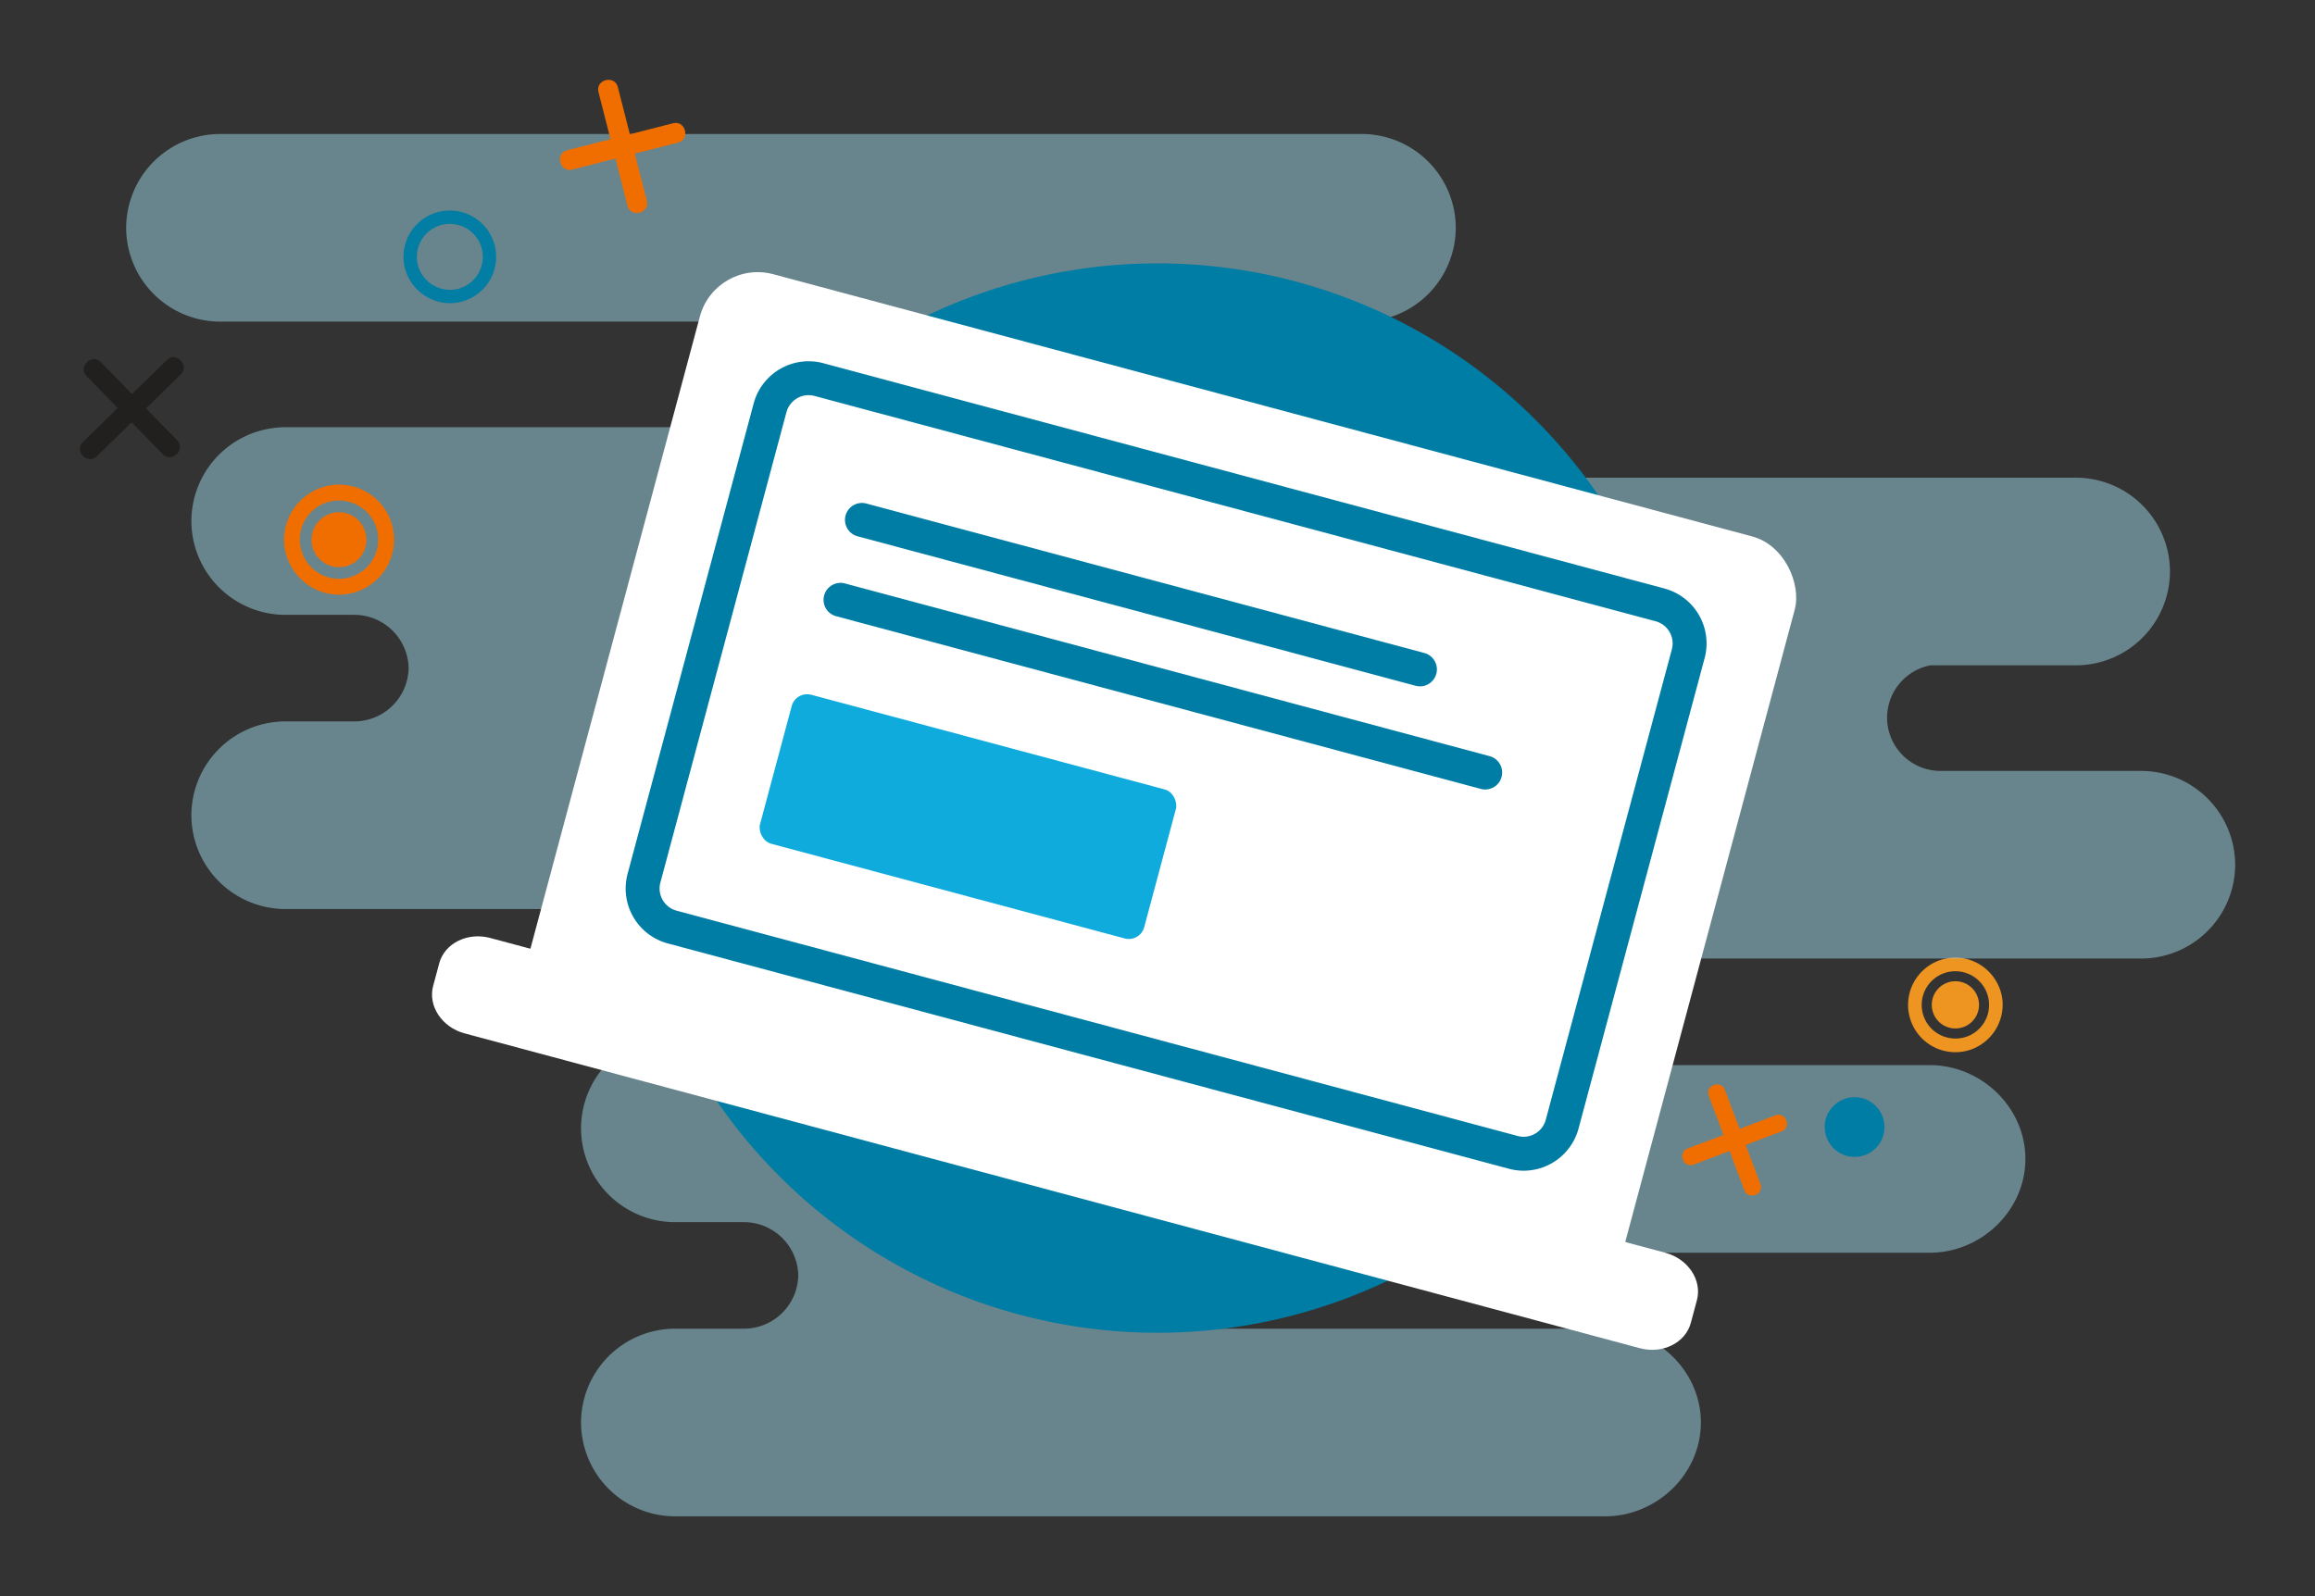 <svg id="Layer_1" data-name="Layer 1" xmlns="http://www.w3.org/2000/svg" viewBox="0 0 580 400"><rect x="0" y="0" width="580" height="400" fill="#333333" stroke="none"/><defs><style>.cls-1{fill:#ee9421;}.cls-2{fill:#221f1f;}.cls-3{opacity:0.49;}.cls-4{fill:#a0dbea;}.cls-5{fill:#007da4;}.cls-6{fill:#fff;}.cls-7{fill:#0fabdd;}.cls-8{fill:#f06e00;}.cls-9{fill:#027da3;}</style></defs><title>mygovid_icon_assets_v1.5</title><circle class="cls-1" cx="489.905" cy="251.823" r="5.921"/><path class="cls-1" d="M493.45,263.146a11.97,11.97,0,0,0,8.258-12.375,1.868,1.868,0,0,0-.015-.206,1.781,1.781,0,0,0-.028-.2,12.032,12.032,0,0,0-8.918-10.038,11.853,11.853,0,1,0,.7,22.817Zm-9.5-5.322a8.441,8.441,0,1,1,9.657,1.6A8.513,8.513,0,0,1,483.951,257.824Z"/><path class="cls-2" d="M41.812,90.223,33.076,98.75l-7.813-8c-2.251-2.306-5.839,1.188-3.584,3.5l7.813,8.005L23.4,108.189l-2.648,2.586c-2.307,2.25,1.188,5.838,3.5,3.584l8.736-8.527,7.813,8.005c2.251,2.306,5.839-1.189,3.584-3.5l-7.813-8,6.088-5.942,2.648-2.585C47.617,91.556,44.122,87.968,41.812,90.223Z"/><g class="cls-3"><path class="cls-4" d="M55.119,33.579h286.1a23.578,23.578,0,0,1,23.509,23.509h0A23.578,23.578,0,0,1,341.218,80.6h-36.5a13.4,13.4,0,0,0-10.869,13.115h0A13.392,13.392,0,0,0,307.2,107.066h50.352a23.579,23.579,0,0,1,23.51,23.509h0a23.579,23.579,0,0,1-23.51,23.51H206.022a13.392,13.392,0,0,0-13.353,13.352h0a13.392,13.392,0,0,0,13.353,13.352h98.5c12.93,0,23.983,10.58,23.983,23.51h0c0,12.93-11.053,23.509-23.983,23.509H71.456A23.578,23.578,0,0,1,47.946,204.3h0a23.579,23.579,0,0,1,23.51-23.51h17.3a13.624,13.624,0,0,0,13.621-13.352h0a13.624,13.624,0,0,0-13.621-13.352h-17.3a23.578,23.578,0,0,1-23.51-23.51h0a23.578,23.578,0,0,1,23.51-23.509H189.935a13.626,13.626,0,0,0,13.622-13.353h0A13.585,13.585,0,0,0,192.429,80.6H55.119A23.578,23.578,0,0,1,31.61,57.088h0A23.578,23.578,0,0,1,55.119,33.579Z"/></g><g class="cls-3"><path class="cls-4" d="M234.055,119.712h286.1a23.579,23.579,0,0,1,23.51,23.509h0a23.579,23.579,0,0,1-23.51,23.509h-36.5a13.4,13.4,0,0,0-10.869,13.116h0A13.391,13.391,0,0,0,486.138,193.2h50.353A23.578,23.578,0,0,1,560,216.708h0a23.578,23.578,0,0,1-23.509,23.51H384.958a13.391,13.391,0,0,0-13.352,13.352h0a13.392,13.392,0,0,0,13.352,13.353h98.5c12.931,0,23.983,10.579,23.983,23.509h0c0,12.93-11.052,23.51-23.983,23.51H250.392a23.58,23.58,0,0,1-23.51-23.51h0a23.579,23.579,0,0,1,23.51-23.509h17.3a13.625,13.625,0,0,0,13.621-13.353h0a13.625,13.625,0,0,0-13.621-13.352h-17.3a23.579,23.579,0,0,1-23.51-23.51h0a23.579,23.579,0,0,1,23.51-23.509h118.48a13.625,13.625,0,0,0,13.621-13.352h0a13.585,13.585,0,0,0-11.128-13.116H234.055a23.578,23.578,0,0,1-23.509-23.509h0A23.578,23.578,0,0,1,234.055,119.712Z"/></g><g class="cls-3"><path class="cls-4" d="M303.649,306.276A13.392,13.392,0,0,0,290.3,319.629h0a13.392,13.392,0,0,0,13.353,13.352h98.5c12.93,0,23.983,10.579,23.983,23.509h0c0,12.93-11.053,23.509-23.983,23.509H169.082a23.578,23.578,0,0,1-23.509-23.509h0a23.578,23.578,0,0,1,23.509-23.509h17.3A13.625,13.625,0,0,0,200,319.629h0a13.625,13.625,0,0,0-13.621-13.353h-17.3a23.578,23.578,0,0,1-23.509-23.509h0a23.579,23.579,0,0,1,23.509-23.51h118.48a13.625,13.625,0,0,0,13.622-13.352h0Z"/></g><circle class="cls-5" cx="290" cy="200" r="134"/><rect class="cls-6" x="149.11" y="98.253" width="283.97" height="195.346" rx="15" ry="15" transform="translate(60.628 -68.665) rotate(15)"/><path class="cls-5" d="M381.749,293.386a14.343,14.343,0,0,1-3.712-.491h0L167.317,236.432a14.249,14.249,0,0,1-10.077-17.453L188.827,101.1a14.252,14.252,0,0,1,17.454-10.077L417,147.482a14.252,14.252,0,0,1,10.076,17.453L395.49,282.818a14.264,14.264,0,0,1-13.741,10.568ZM202.583,99.031a5.757,5.757,0,0,0-5.545,4.266L165.451,221.179a5.748,5.748,0,0,0,4.066,7.042l210.72,56.463h0a5.748,5.748,0,0,0,7.041-4.065l31.587-117.884a5.749,5.749,0,0,0-4.064-7.042L204.081,99.23A5.781,5.781,0,0,0,202.583,99.031Z"/><path class="cls-6" d="M417.253,313.955,309.972,285.209c-1.394,4.951-7.1,7.761-12.743,6.248L238.011,275.59c-5.645-1.512-9.18-6.8-7.912-11.783L122.818,235.061c-5.683-1.522-11.433,1.334-12.776,6.349l-1.521,5.677c-1.344,5.014,2.207,10.363,7.89,11.886l294.435,78.893c5.683,1.523,11.433-1.333,12.776-6.348l1.521-5.677C426.487,320.827,422.936,315.478,417.253,313.955Z"/><path class="cls-5" d="M355.751,172a4.25,4.25,0,0,1-1.1-.146L214.856,134.4a4.25,4.25,0,0,1,2.2-8.211l139.793,37.458a4.251,4.251,0,0,1-1.1,8.357Z"/><path class="cls-5" d="M372.1,197.849a4.281,4.281,0,0,1-1.1-.145L209.488,154.427a4.25,4.25,0,1,1,2.2-8.211L373.2,189.493a4.25,4.25,0,0,1-1.1,8.356Z"/><rect class="cls-7" x="192.689" y="185.314" width="99.652" height="38.662" rx="4" ry="4" transform="translate(61.229 -55.794) rotate(15)"/><path class="cls-8" d="M441.063,296.756l-3.708-9.82,9-3.4c2.593-.979,1.076-5.009-1.521-4.029l-9,3.4-2.583-6.843-1.124-2.978c-.979-2.592-5.01-1.075-4.029,1.521l3.707,9.821-9,3.4c-2.592.979-1.076,5.01,1.521,4.029l9-3.4,2.583,6.843,1.125,2.977C438.012,300.87,442.043,299.353,441.063,296.756Z"/><circle class="cls-5" cx="464.652" cy="282.442" r="7.487"/><path class="cls-8" d="M149.939,23.052l3.016,11.829-10.839,2.764c-3.123.8-1.891,5.65,1.237,4.853l10.839-2.764,2.1,8.243.914,3.586c.8,3.123,5.651,1.891,4.853-1.237L159.045,38.5l10.839-2.764c3.123-.8,1.891-5.65-1.237-4.853l-10.839,2.764-2.1-8.243-.914-3.586C154,18.692,149.141,19.924,149.939,23.052Z"/><path class="cls-9" d="M101.4,67.039a11.794,11.794,0,0,0,9.945,8.856,11.609,11.609,0,1,0-9.945-8.856c.464,2.1,3.721,1.334,3.257-.771a8.265,8.265,0,1,1,8.435,6.359,8.354,8.354,0,0,1-8.435-6.359C104.133,64.182,100.875,64.946,101.4,67.039Z"/><circle class="cls-8" cx="84.929" cy="135.254" r="6.886"/><path class="cls-8" d="M82.3,121.709a13.919,13.919,0,0,0-11.143,13.234,2.334,2.334,0,0,0-.01.24,2.224,2.224,0,0,0,.007.233,13.994,13.994,0,0,0,9.009,12.754A13.785,13.785,0,1,0,82.3,121.709Zm10.291,7.378a9.816,9.816,0,1,1-10.954-3.1A9.9,9.9,0,0,1,92.586,129.087Z"/></svg>